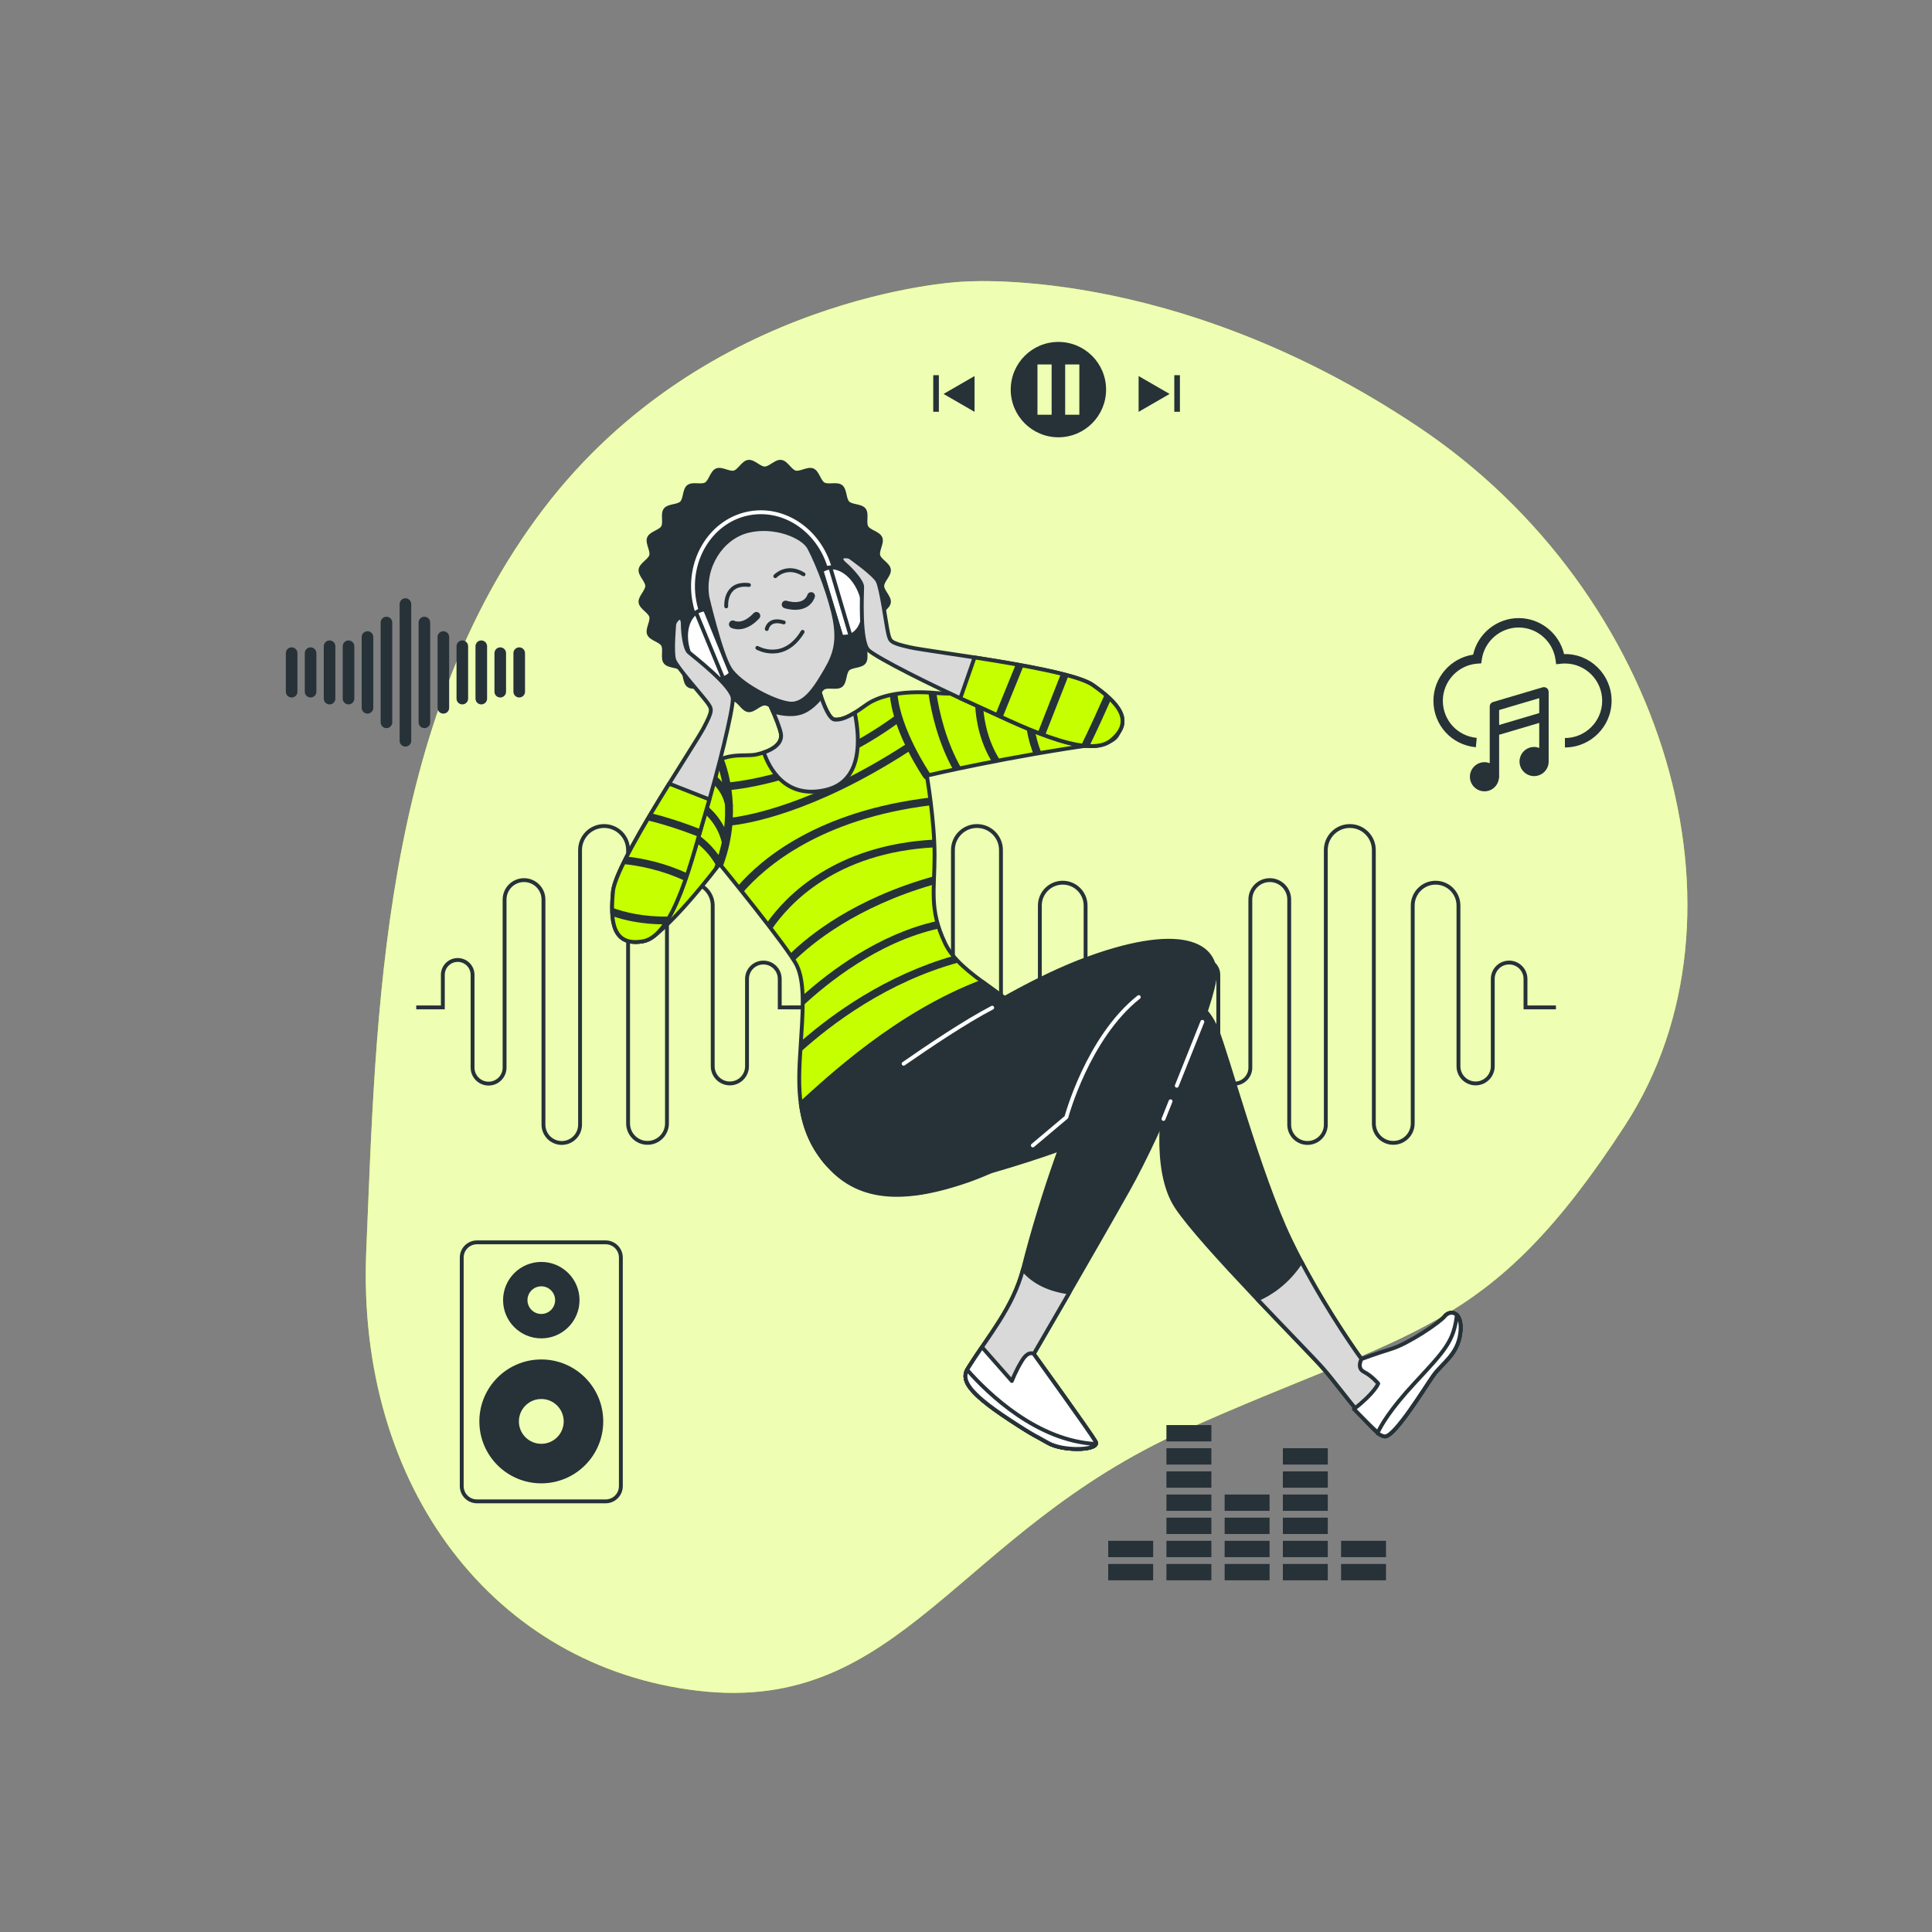 <?xml version="1.0" encoding="utf-8"?>
<!-- Generator: Adobe Illustrator 27.5.0, SVG Export Plug-In . SVG Version: 6.00 Build 0)  -->
<svg version="1.1" xmlns="http://www.w3.org/2000/svg" xmlns:xlink="http://www.w3.org/1999/xlink" x="0px" y="0px"
	 viewBox="0 0 500 500" style="enable-background:new 0 0 500 500;" xml:space="preserve">
<rect x="0" y="0" width="500" height="500" fill="#808080" stroke="none"/>
<g id="Background_Simple">
	<g>
		<path style="fill:#C6FF00;" d="M248.273,72.958c0,0-65.366,3.315-107.561,58.66c-42.195,55.344-43.366,130.976-45.928,192.234
			c-2.562,61.257,33.332,107.609,85.939,113.724s66.789-40.92,125.809-67.387c59.02-26.467,78.694-24.572,114.011-78.919
			c35.316-54.347,10.611-137.887-53.404-180.744C303.124,67.669,248.273,72.958,248.273,72.958z"/>
		<path style="opacity:0.7;fill:#FFFFFF;" d="M248.273,72.958c0,0-65.366,3.315-107.561,58.66
			c-42.195,55.344-43.366,130.976-45.928,192.234c-2.562,61.257,33.332,107.609,85.939,113.724s66.789-40.92,125.809-67.387
			c59.02-26.467,78.694-24.572,114.011-78.919c35.316-54.347,10.611-137.887-53.404-180.744
			C303.124,67.669,248.273,72.958,248.273,72.958z"/>
	</g>
</g>
<g id="Icons">
	<g>
		<path style="fill:none;stroke:#263238;stroke-miterlimit:10;" d="M107.725,260.715h6.881v-8.428c0-2.125,1.722-3.847,3.847-3.847
			l0,0c2.125,0,3.847,1.722,3.847,3.847v24.01c0,2.288,1.855,4.143,4.143,4.143l0,0c2.288,0,4.143-1.855,4.143-4.143v-43.493
			c0-2.778,2.252-5.031,5.031-5.031l0,0c2.779,0,5.031,2.252,5.031,5.031v58.259c0,2.615,2.12,4.735,4.735,4.735l0,0
			c2.615,0,4.735-2.12,4.735-4.735v-71.075c0-3.432,2.782-6.215,6.215-6.215l0,0c3.432,0,6.215,2.782,6.215,6.215v70.754
			c0,2.779,2.252,5.031,5.031,5.031l0,0c2.779,0,5.031-2.252,5.031-5.031v-56.384c0-3.269,2.65-5.919,5.919-5.919l0,0
			c3.269,0,5.919,2.65,5.919,5.919v41.594c0,2.452,1.987,4.439,4.439,4.439l0,0c2.452,0,4.439-1.987,4.439-4.439v-22.611
			c0-2.339,1.896-4.235,4.235-4.235l0,0c2.339,0,4.235,1.896,4.235,4.235v7.367h7.877"/>
		<path style="fill:none;stroke:#263238;stroke-miterlimit:10;" d="M204.225,260.715h6.881v-8.428c0-2.125,1.722-3.847,3.847-3.847
			l0,0c2.125,0,3.847,1.722,3.847,3.847v24.01c0,2.288,1.855,4.143,4.143,4.143l0,0c2.288,0,4.143-1.855,4.143-4.143v-43.493
			c0-2.778,2.252-5.031,5.031-5.031l0,0c2.779,0,5.031,2.252,5.031,5.031v58.259c0,2.615,2.12,4.735,4.735,4.735l0,0
			c2.615,0,4.735-2.12,4.735-4.735v-71.075c0-3.432,2.782-6.215,6.215-6.215l0,0c3.432,0,6.215,2.782,6.215,6.215v70.754
			c0,2.779,2.252,5.031,5.031,5.031l0,0c2.779,0,5.031-2.252,5.031-5.031v-56.384c0-3.269,2.65-5.919,5.919-5.919l0,0
			c3.269,0,5.919,2.65,5.919,5.919v41.594c0,2.452,1.987,4.439,4.439,4.439l0,0c2.452,0,4.439-1.987,4.439-4.439v-22.611
			c0-2.339,1.896-4.235,4.235-4.235l0,0c2.339,0,4.235,1.896,4.235,4.235v7.367h7.877"/>
		<path style="fill:none;stroke:#263238;stroke-miterlimit:10;" d="M300.725,260.715h6.881v-8.428c0-2.125,1.722-3.847,3.847-3.847
			l0,0c2.125,0,3.847,1.722,3.847,3.847v24.01c0,2.288,1.855,4.143,4.143,4.143l0,0c2.288,0,4.143-1.855,4.143-4.143v-43.493
			c0-2.778,2.252-5.031,5.031-5.031l0,0c2.778,0,5.031,2.252,5.031,5.031v58.259c0,2.615,2.12,4.735,4.735,4.735l0,0
			c2.615,0,4.735-2.12,4.735-4.735v-71.075c0-3.432,2.782-6.215,6.215-6.215l0,0c3.432,0,6.215,2.782,6.215,6.215v70.754
			c0,2.779,2.252,5.031,5.031,5.031l0,0c2.779,0,5.031-2.252,5.031-5.031v-56.384c0-3.269,2.65-5.919,5.919-5.919l0,0
			c3.269,0,5.919,2.65,5.919,5.919v41.594c0,2.452,1.987,4.439,4.439,4.439l0,0c2.452,0,4.439-1.987,4.439-4.439v-22.611
			c0-2.339,1.896-4.235,4.235-4.235l0,0c2.339,0,4.235,1.896,4.235,4.235v7.367h7.877"/>
	</g>
	<g>
		<polygon style="fill:#263238;" points="252.212,106.586 252.212,97.32 244.188,101.953 		"/>
		<rect x="241.52" y="97.096" style="fill:#263238;" width="1.458" height="9.474"/>
		<polygon style="fill:#263238;" points="294.671,106.586 302.696,101.953 294.671,97.32 		"/>
		<rect x="303.906" y="97.096" style="fill:#263238;" width="1.457" height="9.474"/>
		<path style="fill:#263238;" d="M273.913,88.488c-6.816,0-12.341,5.525-12.341,12.341c0,6.816,5.525,12.341,12.341,12.341
			c6.816,0,12.341-5.525,12.341-12.341C286.254,94.013,280.729,88.488,273.913,88.488z M272.162,107.333h-3.669V94.325h3.669
			V107.333z M279.333,107.333h-3.669V94.325h3.669V107.333z"/>
	</g>
	<g>
		<g>
			<rect x="316.935" y="404.753" style="fill:#263238;" width="11.629" height="4.229"/>
			<rect x="316.935" y="398.762" style="fill:#263238;" width="11.629" height="4.229"/>
			<rect x="316.935" y="392.771" style="fill:#263238;" width="11.629" height="4.229"/>
			<rect x="316.935" y="386.781" style="fill:#263238;" width="11.629" height="4.229"/>
		</g>
		<g>
			<rect x="347.065" y="404.753" style="fill:#263238;" width="11.629" height="4.229"/>
			<rect x="347.065" y="398.762" style="fill:#263238;" width="11.629" height="4.229"/>
		</g>
		<g>
			<rect x="286.806" y="404.753" style="fill:#263238;" width="11.629" height="4.229"/>
			<rect x="286.806" y="398.762" style="fill:#263238;" width="11.629" height="4.229"/>
		</g>
		<g>
			<rect x="301.87" y="404.753" style="fill:#263238;" width="11.629" height="4.229"/>
			<rect x="301.87" y="398.762" style="fill:#263238;" width="11.629" height="4.229"/>
			<rect x="301.87" y="392.771" style="fill:#263238;" width="11.629" height="4.229"/>
			<rect x="301.87" y="386.781" style="fill:#263238;" width="11.629" height="4.229"/>
			<rect x="301.87" y="380.79" style="fill:#263238;" width="11.629" height="4.229"/>
			<rect x="301.87" y="374.799" style="fill:#263238;" width="11.629" height="4.229"/>
			<rect x="301.87" y="368.809" style="fill:#263238;" width="11.629" height="4.229"/>
		</g>
		<g>
			<rect x="332" y="404.753" style="fill:#263238;" width="11.629" height="4.229"/>
			<rect x="332" y="398.762" style="fill:#263238;" width="11.629" height="4.229"/>
			<rect x="332" y="392.771" style="fill:#263238;" width="11.629" height="4.229"/>
			<rect x="332" y="386.781" style="fill:#263238;" width="11.629" height="4.229"/>
			<rect x="332" y="380.79" style="fill:#263238;" width="11.629" height="4.229"/>
			<rect x="332" y="374.799" style="fill:#263238;" width="11.629" height="4.229"/>
		</g>
	</g>
	<g>
		
			<line style="fill:none;stroke:#263238;stroke-width:3;stroke-linecap:round;stroke-miterlimit:10;" x1="85.288" y1="167.249" x2="85.288" y2="180.796"/>
		
			<line style="fill:none;stroke:#263238;stroke-width:3;stroke-linecap:round;stroke-miterlimit:10;" x1="80.38" y1="169.037" x2="80.38" y2="179.008"/>
		
			<line style="fill:none;stroke:#263238;stroke-width:3;stroke-linecap:round;stroke-miterlimit:10;" x1="75.471" y1="169.037" x2="75.471" y2="179.008"/>
		
			<line style="fill:none;stroke:#263238;stroke-width:3;stroke-linecap:round;stroke-miterlimit:10;" x1="134.374" y1="169.037" x2="134.374" y2="179.008"/>
		
			<line style="fill:none;stroke:#263238;stroke-width:3;stroke-linecap:round;stroke-miterlimit:10;" x1="129.465" y1="169.037" x2="129.465" y2="179.008"/>
		
			<line style="fill:none;stroke:#263238;stroke-width:3;stroke-linecap:round;stroke-miterlimit:10;" x1="90.197" y1="167.249" x2="90.197" y2="180.796"/>
		
			<line style="fill:none;stroke:#263238;stroke-width:3;stroke-linecap:round;stroke-miterlimit:10;" x1="95.105" y1="164.861" x2="95.105" y2="183.184"/>
		
			<line style="fill:none;stroke:#263238;stroke-width:3;stroke-linecap:round;stroke-miterlimit:10;" x1="100.014" y1="161.109" x2="100.014" y2="186.936"/>
		
			<line style="fill:none;stroke:#263238;stroke-width:3;stroke-linecap:round;stroke-miterlimit:10;" x1="124.557" y1="167.249" x2="124.557" y2="180.796"/>
		
			<line style="fill:none;stroke:#263238;stroke-width:3;stroke-linecap:round;stroke-miterlimit:10;" x1="119.648" y1="167.249" x2="119.648" y2="180.796"/>
		
			<line style="fill:none;stroke:#263238;stroke-width:3;stroke-linecap:round;stroke-miterlimit:10;" x1="114.74" y1="164.861" x2="114.74" y2="183.184"/>
		
			<line style="fill:none;stroke:#263238;stroke-width:3;stroke-linecap:round;stroke-miterlimit:10;" x1="109.831" y1="161.109" x2="109.831" y2="186.936"/>
		
			<line style="fill:none;stroke:#263238;stroke-width:3;stroke-linecap:round;stroke-miterlimit:10;" x1="104.923" y1="156.333" x2="104.923" y2="191.712"/>
	</g>
	<g>
		<path style="fill:#263238;" d="M404.779,169.276c-1.265-5.383-6.13-9.314-11.75-9.314c-5.664,0-10.57,4.004-11.783,9.458
			c-5.834,0.88-10.276,5.948-10.276,11.936c0,6.292,4.724,11.464,10.987,12.028l0.219-2.428c-4.999-0.45-8.769-4.577-8.769-9.6
			c0-5.035,3.936-9.256,8.96-9.609l0.984-0.069l0.137-0.978c0.662-4.731,4.762-8.3,9.539-8.3c4.792,0,8.895,3.581,9.543,8.331
			l0.162,1.18l1.183-0.133c0.356-0.04,0.716-0.065,1.083-0.065c5.318,0,9.645,4.327,9.645,9.645c0,5.318-4.327,9.644-9.645,9.644
			v2.438c6.662,0,12.082-5.42,12.082-12.082C417.082,174.619,411.535,169.104,404.779,169.276z"/>
		<path style="fill:#263238;" d="M400.788,179.049c0-0.385-0.181-0.746-0.489-0.977c-0.308-0.23-0.707-0.302-1.076-0.192
			l-12.813,3.796c-0.518,0.153-0.872,0.629-0.872,1.169v14.669c-0.421-0.163-0.875-0.261-1.354-0.261
			c-2.083,0-3.771,1.688-3.771,3.771c0,2.083,1.688,3.771,3.771,3.771c1.97,0,3.569-1.516,3.738-3.443h0.054v-11.191l10.376-3.075
			v6.478c-0.414-0.156-0.858-0.253-1.328-0.253c-2.083,0-3.771,1.688-3.771,3.771s1.688,3.771,3.771,3.771
			c2.083,0,3.771-1.688,3.771-3.771c0-0.02-0.005-0.037-0.006-0.057V179.049z M398.35,184.545l-10.376,3.075v-3.864l10.376-3.074
			V184.545z"/>
	</g>
	<g>
		<path style="fill:#263238;" d="M140.087,351.826c-8.854,0-16.031,7.177-16.031,16.031s7.177,16.031,16.031,16.031
			c8.854,0,16.031-7.177,16.031-16.031S148.941,351.826,140.087,351.826z M140.087,373.656c-3.202,0-5.798-2.596-5.798-5.799
			c0-3.202,2.596-5.798,5.798-5.798c3.202,0,5.799,2.596,5.799,5.798C145.886,371.06,143.29,373.656,140.087,373.656z"/>
		<path style="fill:#263238;" d="M140.087,326.586c-5.463,0-9.891,4.429-9.891,9.891c0,5.463,4.429,9.892,9.891,9.892
			c5.463,0,9.892-4.429,9.892-9.892C149.979,331.014,145.55,326.586,140.087,326.586z M140.087,340.055
			c-1.976,0-3.578-1.602-3.578-3.578c0-1.976,1.602-3.578,3.578-3.578c1.976,0,3.578,1.602,3.578,3.578
			C143.665,338.453,142.063,340.055,140.087,340.055z"/>
		<path style="fill:none;stroke:#263238;stroke-miterlimit:10;" d="M156.736,388.552h-33.298c-2.178,0-3.943-1.766-3.943-3.943
			v-59.148c0-2.178,1.765-3.943,3.943-3.943h33.298c2.178,0,3.943,1.765,3.943,3.943v59.148
			C160.679,386.787,158.914,388.552,156.736,388.552z"/>
	</g>
</g>
<g id="Character">
	<g>
		<path style="fill:#263238;stroke:#263238;stroke-linecap:round;stroke-linejoin:round;stroke-miterlimit:10;" d="M228.326,151.656
			c0-1.39,1.901-2.889,1.726-4.231c-0.179-1.374-2.405-2.332-2.755-3.644c-0.357-1.334,1.091-3.275,0.569-4.533
			c-0.528-1.273-2.926-1.619-3.61-2.801c-0.689-1.19,0.206-3.441-0.628-4.525c-0.836-1.088-3.242-0.804-4.211-1.772
			c-0.969-0.969-0.684-3.375-1.772-4.211c-1.085-0.833-3.335,0.061-4.525-0.628c-1.182-0.684-1.528-3.082-2.801-3.61
			c-1.258-0.522-3.199,0.926-4.533,0.569c-1.312-0.351-2.271-2.576-3.644-2.755c-1.342-0.175-2.841,1.726-4.231,1.726
			c-1.39,0-2.889-1.901-4.231-1.726c-1.374,0.179-2.332,2.405-3.644,2.755c-1.335,0.357-3.275-1.091-4.533-0.569
			c-1.273,0.528-1.619,2.926-2.801,3.61c-1.19,0.688-3.441-0.206-4.525,0.628c-1.088,0.836-0.803,3.242-1.772,4.211
			c-0.969,0.969-3.375,0.684-4.211,1.772c-0.833,1.085,0.061,3.335-0.628,4.525c-0.684,1.182-3.082,1.528-3.61,2.801
			c-0.522,1.258,0.926,3.199,0.569,4.533c-0.351,1.312-2.576,2.27-2.755,3.644c-0.175,1.342,1.726,2.841,1.726,4.231
			c0,1.39-1.901,2.888-1.726,4.231c0.179,1.374,2.405,2.332,2.755,3.644c0.357,1.335-1.091,3.275-0.569,4.533
			c0.528,1.273,2.926,1.619,3.61,2.801c0.688,1.19-0.206,3.441,0.628,4.525c0.836,1.088,3.242,0.804,4.211,1.772
			c0.969,0.969,0.684,3.375,1.772,4.211c1.085,0.833,3.335-0.061,4.525,0.628c1.182,0.684,1.528,3.082,2.801,3.61
			c1.258,0.522,3.199-0.926,4.533-0.569c1.312,0.351,2.27,2.576,3.644,2.755c1.342,0.175,2.841-1.726,4.231-1.726
			c1.39,0,2.889,1.901,4.231,1.726c1.374-0.179,2.332-2.405,3.644-2.755c1.335-0.357,3.275,1.091,4.533,0.569
			c1.273-0.528,1.619-2.926,2.801-3.61c1.19-0.688,3.441,0.206,4.525-0.628c1.088-0.836,0.803-3.242,1.772-4.211
			c0.969-0.969,3.375-0.684,4.211-1.772c0.833-1.085-0.061-3.335,0.628-4.525c0.684-1.182,3.082-1.528,3.61-2.801
			c0.522-1.258-0.926-3.199-0.569-4.533c0.351-1.312,2.576-2.27,2.755-3.644C230.227,154.544,228.326,153.046,228.326,151.656z"/>
		<g>
			<path style="fill:#FFFFFF;stroke:#263238;stroke-miterlimit:10;" d="M181.186,161.423c-0.384,0-0.75-0.222-0.915-0.596
				c-0.742-1.677-1.279-3.458-1.595-5.294c-1.946-11.288,4.898-21.925,15.258-23.711c10.36-1.787,20.371,5.945,22.317,17.232
				c0.112,0.652,0.197,1.31,0.251,1.957c0.046,0.55-0.362,1.034-0.913,1.081c-0.562,0.041-1.034-0.363-1.081-0.913
				c-0.049-0.59-0.126-1.19-0.229-1.785c-1.759-10.201-10.73-17.196-20.006-15.602c-9.272,1.599-15.386,11.199-13.627,21.4
				c0.289,1.674,0.778,3.298,1.454,4.825c0.224,0.505-0.005,1.096-0.51,1.319C181.458,161.396,181.321,161.423,181.186,161.423z"/>
		</g>
		<path style="fill:#263238;stroke:#263238;stroke-linecap:round;stroke-linejoin:round;stroke-miterlimit:10;" d="M248.239,305.355
			c0,0,40.628-9.955,53.295-21.955c0,0-3.667,19,3,29c6.667,10,33.271,36.461,37.938,41.795
			c4.667,5.333,13.395,17.872,16.062,17.538c2.667-0.333,10-12.333,12.333-15.667c2.333-3.333,6.39-5.446,7.056-11.113
			c0.667-5.667-2.667-6-4-4.333c-1.333,1.667-8.218,6.877-12.551,8.211c-4.333,1.333-9.022,2.892-9.022,2.892
			s-10.499-14.341-18.499-31.008c-8-16.667-16.317-47.983-18.983-54.316c-2.667-6.333-6.667-8.333-11.667-8.333s-21,0-49,12.333
			c-28,12.333-27,24.333-24.333,28.667C232.534,303.4,239.201,307.066,248.239,305.355z"/>
		<path style="fill:#D9D9D9;stroke:#263238;stroke-linecap:round;stroke-linejoin:round;stroke-miterlimit:10;" d="M377.924,344.954
			c0.667-5.667-2.667-6-4-4.333c-1.333,1.667-8.218,6.877-12.551,8.211c-4.333,1.333-9.022,2.892-9.022,2.892
			s-8.176-11.17-15.596-25.249c-3.562,5.547-8.098,8.387-11.341,9.798c7.645,8.058,14.837,15.384,17.058,17.923
			c4.667,5.333,13.396,17.872,16.062,17.538c2.667-0.333,10-12.333,12.333-15.667C373.201,352.733,377.257,350.621,377.924,344.954z
			"/>
		<g>
			<path style="fill:#C6FF00;stroke:#263238;stroke-linecap:round;stroke-linejoin:round;stroke-miterlimit:10;" d="
				M197.219,177.926c0,0,4.394,9.032,4.882,11.962c0.488,2.929-2.929,4.638-6.347,5.37c-3.418,0.732-8.788-1.221-14.159,4.882
				c-5.37,6.103-18.553,32.712-20.506,36.862c-1.953,4.15,0,7.568,5.371,6.591c5.371-0.977,19.773-20.018,19.773-20.018
				s17.82,21.726,20.018,26.365c2.197,4.638,1.465,12.45,0.977,20.506c-0.488,8.056-1.709,19.773,5.615,29.294
				c7.324,9.521,22.703,12.206,35.397,5.615c12.694-6.591,26.398-29.345,20.295-38.622c-6.103-9.276-19.806-13.863-23.956-22.651
				c-4.15-8.788-2.71-13.65-2.71-22.682s-2-20.667-2-20.667s21-5,45.333-8.333c8.465-1.16,3.174-10.741-1.709-12.694
				c-6.124-2.45-33.232,0.387-40.624-0.306c-10.667-1-16.11,1.212-18.551,2.92c-2.441,1.709-5.615,4.15-8.3,3.906
				c-2.685-0.244-5.615-13.426-5.615-13.426S203.322,178.658,197.219,177.926z"/>
			<g>
				<path style="fill:#263238;" d="M254.362,179.283c-0.692,0.029-1.365,0.055-2.027,0.08c-0.138,4.243,0.408,11.224,4.372,17.8
					c0.684-0.133,1.389-0.269,2.104-0.405C254.747,190.401,254.23,183.384,254.362,179.283z"/>
				<path style="fill:#263238;" d="M243.048,240.285c-0.218-0.654-0.411-1.292-0.57-1.913
					c-15.126,3.359-27.932,13.156-34.758,19.285c0.029,0.867,0.035,1.764,0.021,2.686
					C213.978,254.522,227.247,243.735,243.048,240.285z"/>
				<path style="fill:#263238;" d="M204.39,246.935c0.443,0.645,0.826,1.226,1.141,1.733c4.508-4.449,15.965-13.955,36.129-19.768
					c0.02-0.692,0.048-1.406,0.076-2.135C221.04,232.542,209.287,242.112,204.39,246.935z"/>
				<path style="fill:#263238;" d="M189.519,213.596c3.59-0.385,20.708-2.991,45.591-19.039c1.947,3.813,3.769,6.502,3.932,6.74
					c0.194,0.283,0.507,0.436,0.826,0.436c0.053,0,0.106-0.015,0.159-0.024c-0.099-0.622-0.16-0.976-0.16-0.976
					s0.336-0.08,0.969-0.226c-0.027-0.118-0.071-0.233-0.144-0.339c-0.081-0.118-7.661-11.304-8.425-20.634
					c-0.704,0.105-1.367,0.225-1.98,0.362c0.166,1.822,0.562,3.688,1.097,5.524c-18.798,13.7-37.378,16.506-42.4,17.032
					c-0.497-2.602-1.173-4.721-1.749-6.239c-0.61,0.206-1.229,0.473-1.855,0.817c0.491,1.334,1.063,3.158,1.511,5.38
					c-1.194-1.417-2.639-2.556-4.116-3.475c-0.393,0.365-0.787,0.757-1.18,1.205c-0.076,0.086-0.158,0.19-0.236,0.284
					c2.783,1.654,5.472,4.144,6.249,7.775c0.087,1.831,0.045,3.801-0.177,5.878c-1.398-2.741-4.228-6.491-9.683-8.415
					c-0.34,0.551-0.689,1.128-1.044,1.722c8.351,2.676,9.929,9.936,10.016,10.373c0.016,0.081,0.053,0.151,0.086,0.223
					c-0.23,1.077-0.514,2.174-0.857,3.29c-1.833-2.548-5.86-6.971-12.406-8.38c-0.333,0.598-0.666,1.201-1.001,1.811
					c7.788,1.349,11.705,7.391,12.602,8.962c-0.295,0.815-0.565,1.602-0.831,2.383c1.19-1.504,1.922-2.471,1.922-2.471
					s0.269,0.328,0.738,0.904c0.067-0.187,0.132-0.371,0.201-0.56C188.507,220.274,189.221,216.802,189.519,213.596z
					 M232.024,187.42c0.65,1.87,1.414,3.674,2.197,5.331c-23.658,15.296-40.526,18.286-44.57,18.808
					c0.039-0.946,0.045-1.866,0.02-2.756c0.03-0.125,0.038-0.258,0.017-0.393c-0.009-0.054-0.023-0.105-0.032-0.158
					c-0.056-1.35-0.18-2.626-0.346-3.824C194.693,203.845,213.216,200.926,232.024,187.42z"/>
				<path style="fill:#263238;" d="M248.218,249.046c-0.53-0.536-1.033-1.082-1.494-1.646
					c-17.404,4.959-31.141,14.846-39.437,22.087c-0.02,0.32-0.04,0.639-0.06,0.96c-0.036,0.6-0.077,1.226-0.117,1.864
					C215.16,265.026,229.605,254.104,248.218,249.046z"/>
				<path style="fill:#263238;" d="M241.833,219.295c-0.02-0.661-0.048-1.329-0.083-2c-25.663,1.365-38.315,14.506-43.315,21.593
					c0.429,0.556,0.854,1.109,1.269,1.654C204.148,233.981,216.248,220.658,241.833,219.295z"/>
				<path style="fill:#263238;" d="M267.702,178.764c-0.687,0.018-1.379,0.038-2.077,0.061c-0.586,4.248-0.585,10.113,1.847,16.35
					c0.671-0.117,1.349-0.234,2.035-0.351C267.051,188.694,267.11,182.864,267.702,178.764z"/>
				<path style="fill:#263238;" d="M240.252,179.219c0.738,5.076,2.455,12.812,6.434,19.993c0.646-0.139,1.338-0.285,2.063-0.438
					c-3.89-6.824-5.645-14.368-6.427-19.417C241.607,179.297,240.918,179.251,240.252,179.219z"/>
				<path style="fill:#263238;" d="M240.955,208.403c-0.083-0.697-0.168-1.362-0.25-1.993
					c-29.063,3.496-43.649,15.835-49.791,22.945c0.422,0.525,0.86,1.072,1.312,1.639
					C198.036,224.27,212.362,211.889,240.955,208.403z"/>
			</g>
		</g>
		<path style="fill:#263238;stroke:#263238;stroke-linecap:round;stroke-linejoin:round;stroke-miterlimit:10;" d="M248.239,305.355
			c10.505-5.454,21.688-21.97,21.78-32.764c-0.074-2.043-0.553-3.867-1.519-5.355c-0.82-1.263-1.728-2.564-2.686-3.887
			c-3.338-3.521-7.659-6.394-11.623-9.315c-22.057,8.309-39.733,25.033-46.951,31.527c0.638,4.808,2.182,9.733,5.603,14.18
			C220.166,309.261,235.545,311.946,248.239,305.355z"/>
		<g>
			<path style="fill:#FFFFFF;stroke:#263238;stroke-linecap:round;stroke-linejoin:round;stroke-miterlimit:10;" d="M182.46,157.739
				c-0.429,0.021-0.852,0.102-1.263,0.247c-3.306,1.165-4.605,6.027-2.902,10.859c1.703,4.832,5.764,7.804,9.07,6.639
				c0.697-0.246,1.298-0.663,1.808-1.203L182.46,157.739z"/>
			<path style="fill:#FFFFFF;stroke:#263238;stroke-linecap:round;stroke-linejoin:round;stroke-miterlimit:10;" d="M182.46,157.739
				c-0.429,0.021-0.852,0.102-1.263,0.247c-0.379,0.134-0.728,0.321-1.053,0.546l7.016,17.007c0.068-0.02,0.138-0.032,0.205-0.056
				c0.697-0.246,1.298-0.663,1.808-1.203L182.46,157.739z"/>
		</g>
		<g>
			<path style="fill:#FFFFFF;stroke:#263238;stroke-linecap:round;stroke-linejoin:round;stroke-miterlimit:10;" d="
				M212.587,147.694c0.347-0.253,0.727-0.455,1.138-0.601c3.305-1.168,7.368,1.802,9.075,6.633
				c1.706,4.831,0.411,9.693-2.895,10.861c-0.697,0.246-1.427,0.298-2.162,0.198L212.587,147.694z"/>
			<path style="fill:none;stroke:#263238;stroke-linecap:round;stroke-linejoin:round;stroke-miterlimit:10;" d="M212.587,147.695
				c0.347-0.253,0.727-0.456,1.138-0.601c0.379-0.134,0.768-0.207,1.162-0.236l5.212,17.644c-0.066,0.027-0.127,0.062-0.195,0.085
				c-0.697,0.246-1.427,0.298-2.162,0.198L212.587,147.695z"/>
		</g>
		<g>
			<path style="fill:#D9D9D9;stroke:#263238;stroke-linecap:round;stroke-linejoin:round;stroke-miterlimit:10;" d="M221.21,184.442
				c-1.728,1.077-3.552,1.934-5.194,1.784c-2.685-0.244-5.615-13.426-5.615-13.426s-7.079,5.859-13.182,5.126
				c0,0,4.394,9.032,4.882,11.962c0.395,2.372-1.77,3.943-4.423,4.844c1.272,3.741,5.414,12.296,16.189,9.668
				C223.305,202.098,222.569,191.057,221.21,184.442z"/>
			<path style="fill:#263238;stroke:#263238;stroke-linecap:round;stroke-linejoin:round;stroke-miterlimit:10;" d="
				M212.519,180.376c-0.584-1.708-1.088-3.488-1.458-4.896c-0.309-0.806-0.603-1.658-0.877-2.509
				c-1.188,0.932-7.464,5.614-12.965,4.954c0,0,1.485,3.055,2.824,6.188c2.358,0.701,5.679,1.24,8.29-0.114
				C209.967,183.153,211.377,181.783,212.519,180.376z"/>
			<path style="fill:#D9D9D9;stroke:#263238;stroke-linecap:round;stroke-linejoin:round;stroke-miterlimit:10;" d="M183.06,154.491
				c0,0,3.418,14.647,5.859,18.553c2.441,3.906,11.229,8.544,15.379,9.032c4.15,0.488,7.079-4.638,9.521-8.788
				c2.441-4.15,3.173-7.568,2.197-12.938c-0.977-5.37-4.15-13.915-6.591-18.553c-1.584-3.009-9.032-6.103-15.868-4.394
				C186.722,139.111,181.84,146.679,183.06,154.491z"/>
			<g>
				<path style="fill:none;stroke:#263238;stroke-linecap:round;stroke-linejoin:round;stroke-miterlimit:10;" d="M198.44,162.791
					c0,0,0.488-2.929,4.394-1.709"/>
				<path style="fill:none;stroke:#263238;stroke-linecap:round;stroke-linejoin:round;stroke-miterlimit:10;" d="M195.998,167.673
					c0,0,6.835,3.906,11.718-4.15"/>
				<path style="fill:none;stroke:#263238;stroke-width:2;stroke-linecap:round;stroke-linejoin:round;stroke-miterlimit:10;" d="
					M189.651,161.57c0,0,2.685,1.465,6.103-2.197"/>
				<path style="fill:none;stroke:#263238;stroke-width:2;stroke-linecap:round;stroke-linejoin:round;stroke-miterlimit:10;" d="
					M203.322,156.444c0,0,5.126,1.709,6.591-2.197"/>
				<path style="fill:none;stroke:#263238;stroke-linecap:round;stroke-linejoin:round;stroke-miterlimit:10;" d="M187.943,156.932
					c0,0-0.503-6.298,5.882-5.532"/>
				<path style="fill:none;stroke:#263238;stroke-linecap:round;stroke-linejoin:round;stroke-miterlimit:10;" d="M200.637,149.12
					c0,0,2.929-3.174,7.324-0.488"/>
			</g>
		</g>
		<g>
			<path style="fill:#D9D9D9;stroke:#263238;stroke-linecap:round;stroke-linejoin:round;stroke-miterlimit:10;" d="
				M174.516,161.326c0,0-0.732,7.568,0,9.521c0.732,1.953,7.324,9.276,8.544,10.985c1.221,1.709,1.465,1.953-0.976,6.591
				c-2.441,4.638-22.703,34.665-23.435,42.232c-0.732,7.568-0.244,14.403,7.812,12.938c8.056-1.465,12.694-21.726,16.112-33.2
				c3.418-11.473,7.079-26.365,7.079-29.538c0-3.174-10.264-11.083-11.357-12.011c-1.093-0.927-1.581-5.077-1.581-7.274
				C176.713,159.373,175.493,159.373,174.516,161.326z"/>
			<g>
				<path style="fill:#C6FF00;stroke:#263238;stroke-linecap:round;stroke-linejoin:round;stroke-miterlimit:10;" d="
					M182.572,210.394c0.339-1.139,0.68-2.311,1.021-3.502l-10.411-4.085c-6.476,10.433-14.09,23.263-14.534,27.849
					c-0.732,7.568-0.244,14.403,7.812,12.938C174.516,242.129,179.154,221.867,182.572,210.394z"/>
				<g>
					<path style="fill:#263238;" d="M168.51,210.466c-0.041,0.069-0.083,0.138-0.124,0.207c-0.099,0.167-0.198,0.333-0.297,0.5
						c-0.219,0.368-0.435,0.735-0.651,1.102c2.675,0.625,7.254,1.892,13.363,4.285c0.187-0.657,0.37-1.301,0.55-1.934
						C175.659,212.401,171.288,211.141,168.51,210.466z"/>
					<path style="fill:#263238;" d="M172.012,239.229c0.433-0.623,0.852-1.299,1.26-2.019c-6.679,0.129-11.623-1.091-14.862-2.31
						c-0.003,0.761,0.026,1.494,0.089,2.193C161.689,238.203,166.174,239.209,172.012,239.229z"/>
					<path style="fill:#263238;" d="M162.199,221.676c-0.088,0.171-0.178,0.344-0.263,0.512c-0.093,0.184-0.188,0.37-0.279,0.55
						c-0.148,0.297-0.284,0.581-0.424,0.868c3.941,0.391,9.912,1.467,16.044,4.365c0.222-0.632,0.439-1.271,0.652-1.914
						C171.98,223.267,166.243,222.13,162.199,221.676z"/>
				</g>
			</g>
		</g>
		<g>
			<path style="fill:#D9D9D9;stroke:#263238;stroke-linecap:round;stroke-linejoin:round;stroke-miterlimit:10;" d="
				M219.885,144.125c0,0,6.217,4.377,7.221,6.205c1.004,1.828,2.263,11.6,2.763,13.64c0.5,2.039,0.526,2.384,5.635,3.555
				c5.109,1.171,41.087,5.374,47.304,9.75c6.217,4.377,11.083,9.202,4.722,14.357c-6.361,5.155-24.751-4.532-35.681-9.418
				c-10.929-4.886-24.61-11.814-27.017-13.882c-2.407-2.068-1.717-15.008-1.708-16.441c0.009-1.433-2.82-4.508-4.487-5.94
				C216.972,144.518,217.768,143.592,219.885,144.125z"/>
			<g>
				<path style="fill:#C6FF00;stroke:#263238;stroke-linecap:round;stroke-linejoin:round;stroke-miterlimit:10;" d="
					M251.85,182.214c-1.085-0.485-2.197-0.99-3.322-1.508l3.687-10.558c12.134,1.889,26.826,4.475,30.594,7.128
					c6.217,4.377,11.083,9.202,4.722,14.357C281.169,196.787,262.779,187.1,251.85,182.214z"/>
				<g>
					<path style="fill:#263238;" d="M268.575,189.631c0.626,0.245,1.25,0.482,1.87,0.71l6.087-15.501
						c-0.419-0.115-0.854-0.23-1.298-0.344c-0.094-0.024-0.188-0.048-0.283-0.072c-0.12-0.03-0.247-0.06-0.368-0.091
						L268.575,189.631z"/>
					<path style="fill:#263238;" d="M264.795,172.262c-0.173-0.032-0.347-0.064-0.521-0.096c-0.459-0.084-0.921-0.168-1.384-0.251
						l-5.261,12.95c0.466,0.215,0.938,0.432,1.414,0.651c0.135,0.062,0.27,0.124,0.405,0.186l5.452-13.42
						C264.865,172.276,264.831,172.269,264.795,172.262z"/>
					<path style="fill:#263238;" d="M285.936,179.649c-1.348,3.052-3.831,8.583-6.136,13.254c0.742,0.103,1.456,0.166,2.139,0.187
						c2.085-4.264,4.238-9.041,5.562-12.031C287.02,180.584,286.494,180.114,285.936,179.649z"/>
				</g>
			</g>
		</g>
		<g>
			<path style="fill:#FFFFFF;stroke:#263238;stroke-linecap:round;stroke-linejoin:round;stroke-miterlimit:10;" d="
				M353.017,355.057c2,1,3.667,3,3.667,3s-0.903,2.432-6.294,6.61c3.581,3.557,6.784,7.237,8.145,7.067
				c2.667-0.333,10-12.333,12.333-15.667c2.333-3.333,6.389-5.446,7.056-11.113c0.667-5.667-2.667-6-4-4.333
				c-1.333,1.667-9.495,7.133-13.828,8.466c-4.333,1.333-7.745,2.637-7.745,2.637S351.017,354.057,353.017,355.057z"/>
			<path style="fill:#FFFFFF;stroke:#263238;stroke-linecap:round;stroke-linejoin:round;stroke-miterlimit:10;" d="
				M377.046,340.349c-0.858,6.853-3.029,9.074-11.008,17.667c-6.228,6.707-8.632,10.858-9.552,12.902
				c0.87,0.566,1.579,0.875,2.048,0.816c2.667-0.333,10-12.333,12.333-15.667c2.333-3.333,6.389-5.446,7.056-11.113
				C378.21,342.524,377.758,341.081,377.046,340.349z"/>
		</g>
		<path style="fill:none;stroke:#FFFFFF;stroke-linecap:round;stroke-linejoin:round;stroke-miterlimit:10;" d="M226.619,280.44
			c0,0,1.084-0.793,2.888-2.08"/>
		<g>
			<path style="fill:#263238;stroke:#263238;stroke-linecap:round;stroke-linejoin:round;stroke-miterlimit:10;" d="
				M222.867,282.733c0,0,33-25.333,58.667-34.667c25.667-9.333,34.333-3,32.667,6c-1.667,9-13.333,38-22.333,54
				S267.534,350.4,267.534,350.4s14.667,20.333,16,22.667c1.333,2.333-8.333,2.667-12.333,0.333c-3.18-1.855-3.12-1.479-10-6
				c-11.659-7.662-12.332-10.663-10.67-13.328c5.333-8.55,11.76-15.698,14.337-26.005c4.684-18.734,13.356-42.986,14.333-40.333
				c0,0-11.667,12-29.333,18c-17.667,6-29.183,4.45-37.025-5.993"/>
			<g>
				<path style="fill:none;stroke:#FFFFFF;stroke-linecap:round;stroke-linejoin:round;stroke-miterlimit:10;" d="M233.852,275.299
					c6.495-4.523,16.042-10.929,22.93-14.511"/>
				<path style="fill:none;stroke:#FFFFFF;stroke-linecap:round;stroke-linejoin:round;stroke-miterlimit:10;" d="M267.294,296.436
					l8.683-7.312c0,0,5.484-20.566,18.738-31.077"/>
				
					<line style="fill:none;stroke:#FFFFFF;stroke-linecap:round;stroke-linejoin:round;stroke-miterlimit:10;" x1="302.941" y1="285.01" x2="301.113" y2="289.581"/>
				
					<line style="fill:none;stroke:#FFFFFF;stroke-linecap:round;stroke-linejoin:round;stroke-miterlimit:10;" x1="311.167" y1="264.445" x2="304.549" y2="280.992"/>
			</g>
		</g>
		<path style="fill:#D9D9D9;stroke:#263238;stroke-linecap:round;stroke-linejoin:round;stroke-miterlimit:10;" d="M271.201,373.4
			c4,2.333,13.667,2,12.333-0.333c-1.333-2.333-16-22.667-16-22.667s4.06-6.974,9.226-15.919c-6.439-0.83-10.055-3.559-12.03-5.919
			c-2.657,10.039-8.953,17.1-14.199,25.511c-1.663,2.665-0.989,5.666,10.67,13.328C268.081,371.921,268.02,371.545,271.201,373.4z"
			/>
		<g>
			<path style="fill:#FFFFFF;stroke:#263238;stroke-linecap:round;stroke-linejoin:round;stroke-miterlimit:10;" d="M267.534,350.4
				c0,0-1.333-1-3,1.667c-1.667,2.667-2.667,5.333-2.667,5.333l-7.735-8.78c-1.218,1.782-2.436,3.583-3.602,5.452
				c-1.663,2.665-0.989,5.666,10.67,13.328c6.88,4.521,6.82,4.145,10,6c4,2.333,13.667,2,12.333-0.333
				C282.201,370.733,267.534,350.4,267.534,350.4z"/>
			<path style="fill:#FFFFFF;stroke:#263238;stroke-linecap:round;stroke-linejoin:round;stroke-miterlimit:10;" d="M261.201,367.4
				c6.88,4.521,6.82,4.145,10,6c3.6,2.1,11.784,2.039,12.415,0.305c-15.175-0.801-27.76-12.887-33.33-19.201
				C248.974,357.073,250.167,360.149,261.201,367.4z"/>
		</g>
	</g>
</g>
</svg>
